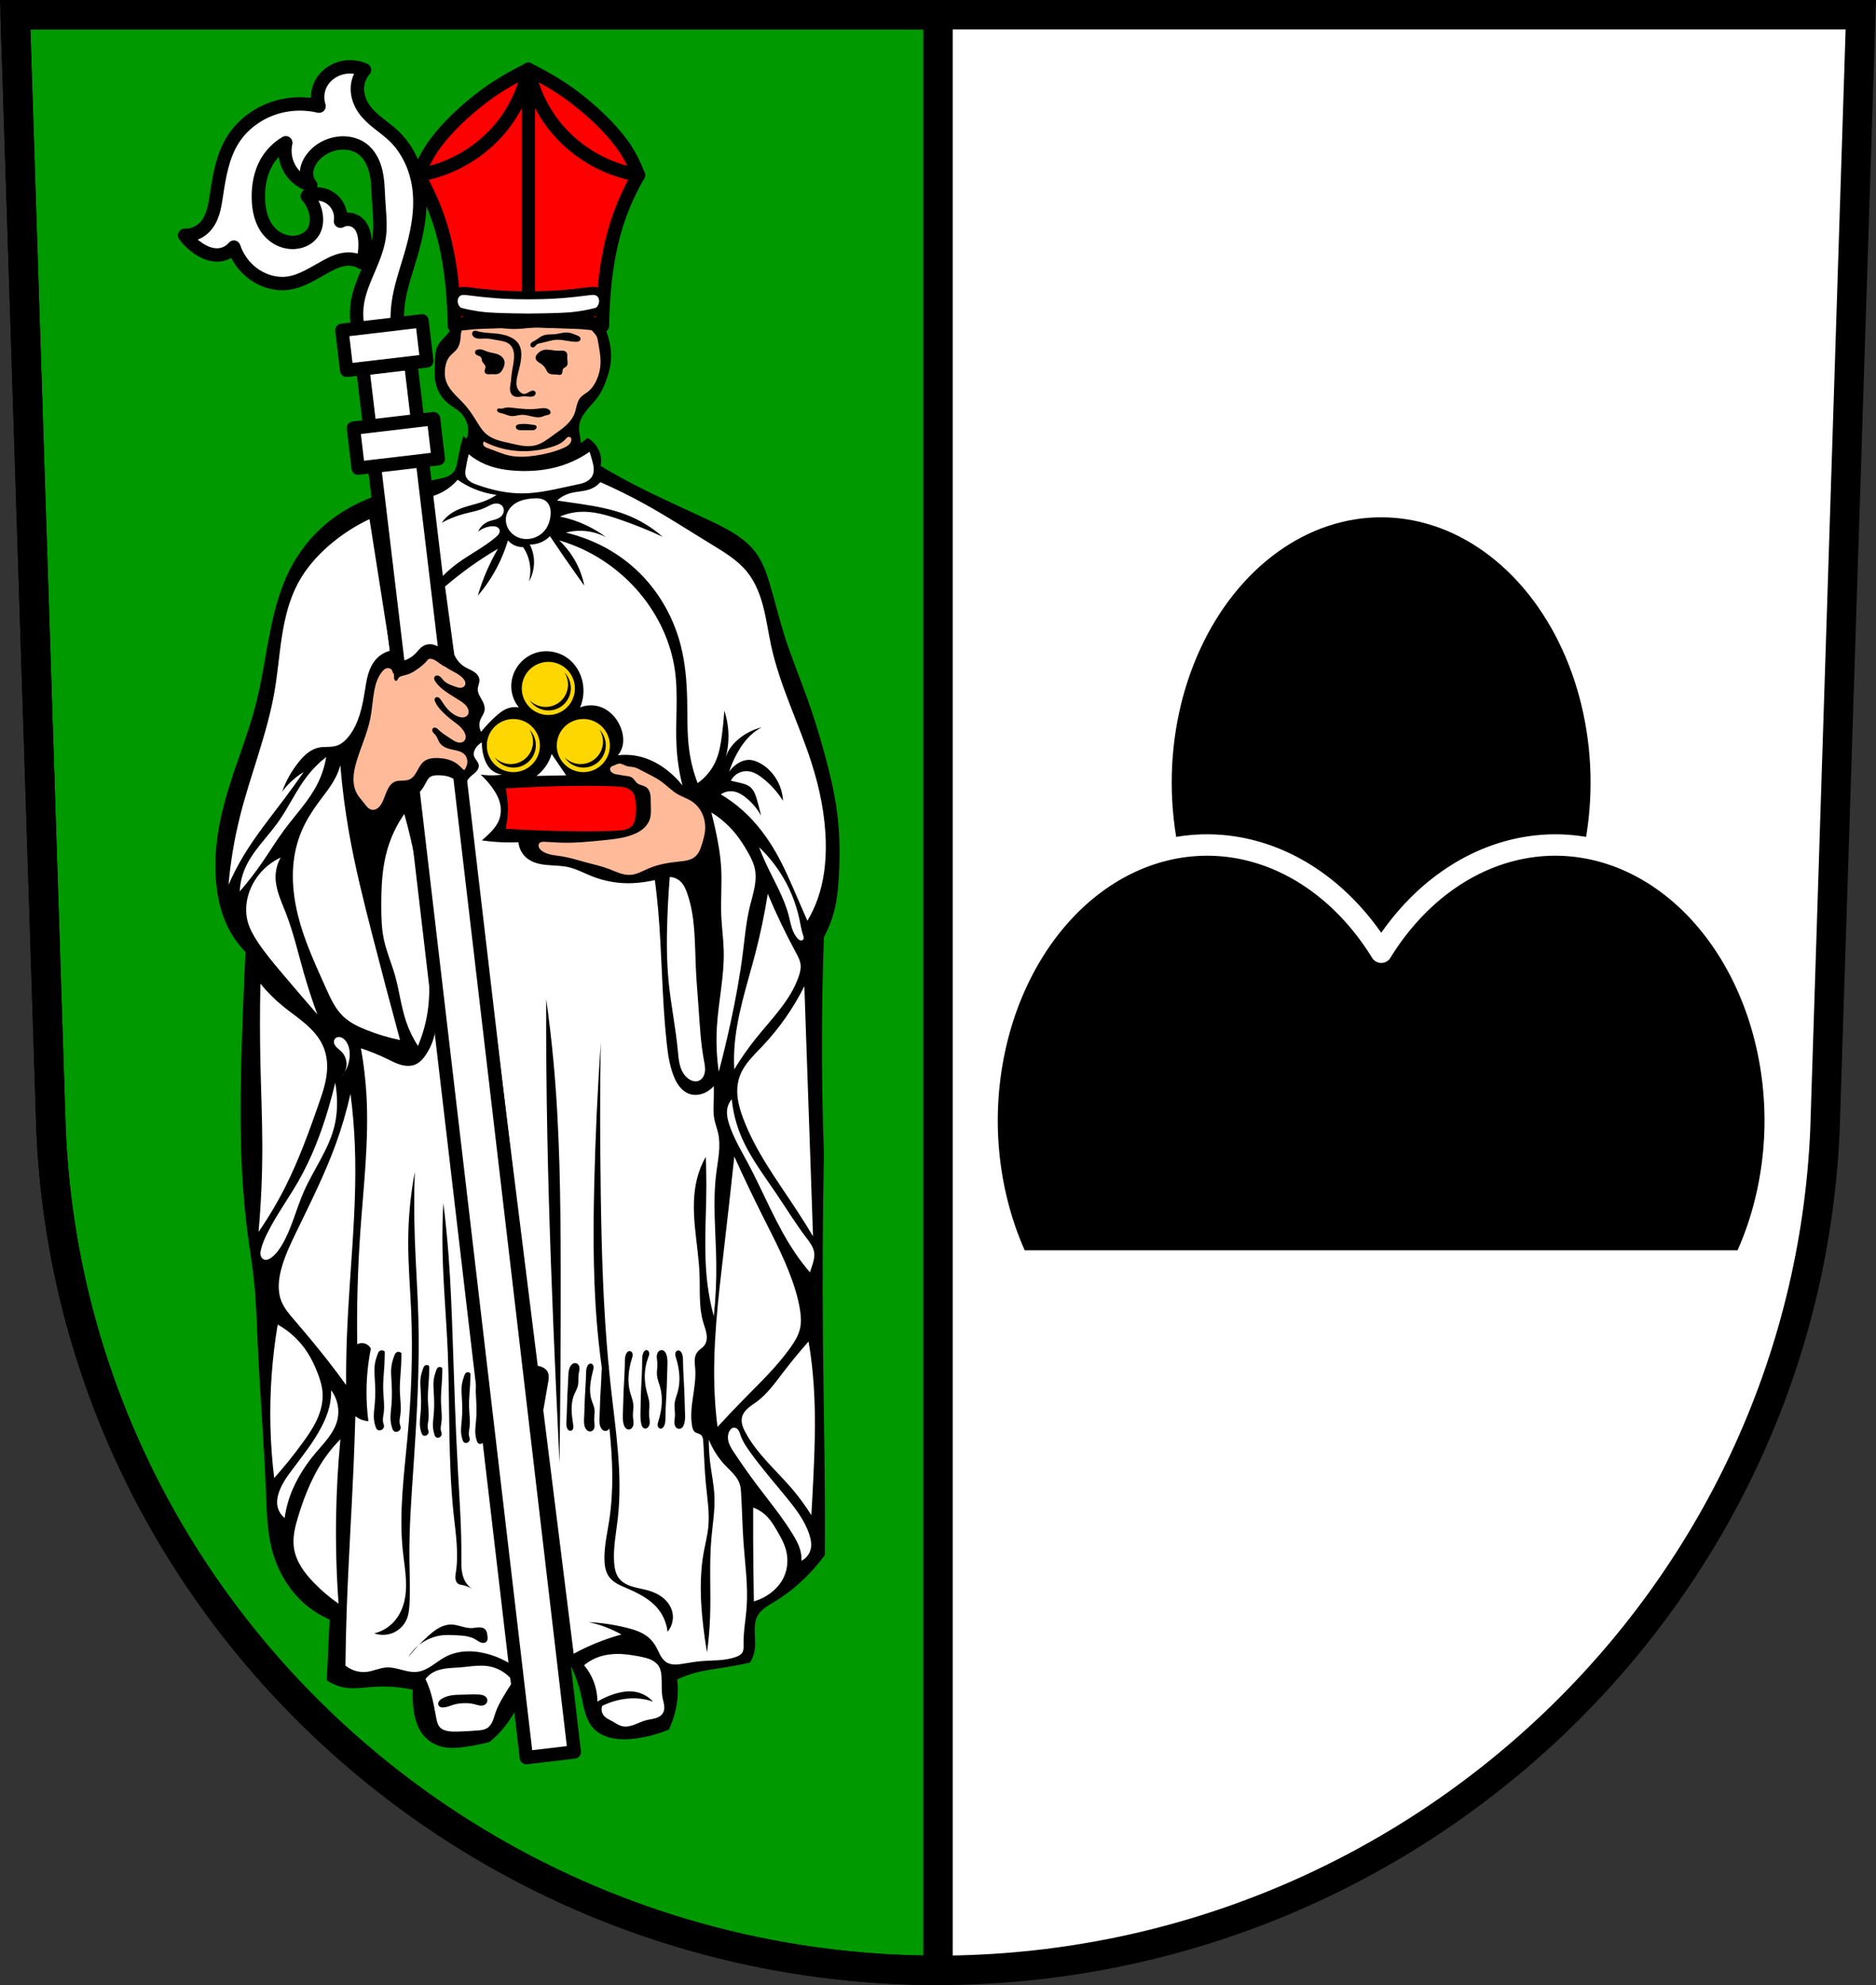 <svg xmlns="http://www.w3.org/2000/svg" width="701.33" height="741.77" viewBox="0 0 701.334 741.769"><rect x="0" y="0" width="701.334" height="741.769" fill="#333333" stroke="none"/><g transform="translate(-24.589-51.48)"><path d="m30.27 56.978l13.398 416.62c7.415 175.25 153.92 314.05 331.59 314.14 177.51-.215 324.07-139.06 331.59-314.14l13.398-416.62h-344.98z" fill="#fff" fill-rule="evenodd"/><g stroke-linejoin="round" stroke-linecap="round"><path d="m5.68 5.5l13.398 416.62c7.415 175.25 153.92 314.05 331.59 314.14v-730.77h-345z" transform="translate(24.589 51.48)" fill="#090" stroke="#000" stroke-width="11"/><g transform="translate(876.06)" stroke="#fff" stroke-width="8"><ellipse ry="103.09" rx="82.29" cy="343.87" cx="-335.14"/><path transform="translate(24.589 51.48)" d="m-424.758 315.754a82.289 103.086 0 0 0 -82.289 103.088 82.289 103.086 0 0 0 11.508 52.35h271.62a82.289 103.086 0 0 0 11.512 -52.35 82.289 103.086 0 0 0 -82.289 -103.088 82.289 103.086 0 0 0 -64.994 40.066 82.289 103.086 0 0 0 -65.064 -40.066z"/></g></g><g fill-rule="evenodd"><path d="m194.88 158.65c1.14 2.95 1.458 6.214.909 9.329-.55 3.115-1.965 6.072-4.047 8.454-1.284 1.469-2.841 2.763-3.661 4.533-.772 1.668-.801 3.568-.872 5.405-.101 2.62-.315 5.269.174 7.845.591 3.109 2.247 6.03 4.707 8.02 1.395 1.128 3.02 1.953 4.359 3.151 2.041 1.832 3.296 4.571 3.138 7.31-.127 2.2-1.113 4.265-1.395 6.451-.165 1.275-.086 2.576.174 3.835.511 2.476 1.735 4.801 3.487 6.625 5.555 2.27 11.616 3.291 17.608 2.964 4.268-.233 8.481-1.139 12.553-2.441 3.107-.994 6.14-2.218 9.07-3.661.229-1.212.404-2.434.523-3.661.118-1.217.182-2.439.174-3.661-.001-1.517-.129-3.03-.349-4.533-.178-1.215-.422-2.435-.349-3.661.131-2.19 1.262-4.201 2.615-5.928 1.451-1.852 3.184-3.477 4.533-5.405 1.09-1.558 1.912-3.289 2.615-5.056 1.046-2.628 1.846-5.376 2.092-8.194.288-3.29-.189-6.626-1.22-9.763-.653-1.984-1.535-3.909-2.789-5.579-2.104-2.799-5.132-4.735-7.671-7.148-3.309-3.144-5.795-7.147-7.148-11.506l-39.23 6.276"/><path d="m217.44 119.59c-.724 0-1.449.09-2.15.27-2.187.559-4.097 1.953-6.297 2.457-2.253.516-4.599.057-6.91 0-2.977-.073-5.93.526-8.906.615-3.186.095-6.354-.394-9.52-.768-3.112-.367-6.237-.625-9.367-.77-.665.393-1.207.99-1.535 1.689-.511 1.088-.49 2.338-.615 3.533-.136 1.302-.474 2.614-1.229 3.684-.857 1.215-2.187 2.028-3.07 3.225-.787 1.066-1.175 2.377-1.383 3.686-.276 1.739-.252 3.553.307 5.223.454 1.356 1.247 2.575 2.15 3.684 1.556 1.909 3.45 3.518 5.068 5.375 1.765 2.026 3.182 4.325 4.605 6.604.893 1.429 1.81 2.876 3.072 3.992 1.228 1.086 2.738 1.812 4.293 2.33 1.555.518 3.167.838 4.766 1.201 1.569.356 3.133.756 4.729.963 1.596.207 3.238.217 4.793-.195 2.408-.639 4.427-2.228 6.449-3.684 1.597-1.15 3.246-2.242 4.709-3.559 1.463-1.317 2.748-2.888 3.43-4.734.362-.981.545-2.02.818-3.03.273-1.01.65-2.02 1.332-2.811.763-.887 1.841-1.429 2.764-2.148 1.518-1.183 2.609-2.844 3.379-4.607.804-1.842 1.284-3.828 1.381-5.836.134-2.784-.463-5.542-.922-8.291-.105-.626-.203-1.263-.459-1.844-.317-.72-.858-1.315-1.404-1.881-.546-.566-1.115-1.124-1.514-1.803-.408-.693-.624-1.5-.615-2.305-.702-.179-1.424-.27-2.148-.27m-39.646 4c.313.028.614.127.916.215 1.903.552 3.908.593 5.883.756 1.954.161 3.924.454 5.734 1.207 1.445.601 2.804 1.529 3.619 2.865.893 1.465 1.047 3.269.906 4.979-.08.965-.246 1.922-.453 2.867-.322 1.465-.745 2.907-1.057 4.375-.154.727-.28 1.466-.285 2.209-.005.743.116 1.496.438 2.166.25.521.616.981 1.055 1.357.346.297.754.549 1.207.604.378.046.764-.049 1.113-.201.35-.152.671-.36 1-.553.231-.136.466-.265.719-.354.253-.088.524-.135.789-.1.15.02.299.067.43.143.131.076.244.182.324.311.133.215.164.486.102.73-.062.244-.212.461-.402.627-.241.209-.545.338-.857.402-.312.064-.635.068-.953.051-.655-.035-1.305-.156-1.961-.15-.556.005-1.106.1-1.658.166-.552.066-1.118.101-1.662-.016-.445-.095-.872-.295-1.207-.604-.302-.278-.52-.637-.66-1.023-.14-.386-.202-.799-.213-1.209-.022-.821.156-1.631.271-2.443.135-.951.187-1.913.301-2.867.241-2.02.752-4.01.904-6.04.071-.945.062-1.904-.156-2.826-.218-.922-.658-1.808-1.352-2.453-.615-.572-1.402-.933-2.209-1.166-.807-.233-1.642-.348-2.469-.494-1.452-.256-2.901-.606-4.375-.604-1.01 0-2.024.167-3.02 0-.411-.069-.816-.197-1.168-.42-.352-.223-.648-.547-.793-.938-.087-.233-.118-.489-.07-.732.047-.244.177-.475.373-.627.124-.096.272-.158.426-.191.153-.034.312-.038.469-.023m33.84.654c.189-.004.378 0 .568.014 1.211.093 2.346.599 3.471 1.057.318.129.641.258.906.475.133.108.25.238.332.389.082.151.128.323.119.494 0 .194-.089.38-.211.531-.122.151-.285.267-.461.348-.353.161-.751.182-1.139.178-2.381-.023-4.713-.853-7.092-.754-2 .084-3.915.822-5.883 1.207-.292.057-.588.106-.873.193-.285.087-.562.215-.787.41-.162.14-.294.311-.432.475-.138.164-.286.324-.473.43-.236.134-.528.17-.787.088-.259-.082-.479-.285-.57-.541-.079-.222-.063-.472.023-.691.086-.219.237-.409.414-.564.355-.311.805-.484 1.221-.705.999-.532 1.828-1.362 2.867-1.811.749-.323 1.571-.433 2.385-.479.814-.046 1.633-.032 2.443-.125 1.327-.152 2.632-.588 3.957-.617m-32.13 6.311c.156.008.311.026.465.055.75.138 1.432.513 2.15.768 1.455.516 3.071.542 4.453 1.229.47.234.906.542 1.258.932.352.389.618.86.738 1.371.109.463.096.951.004 1.418-.092.467-.262.915-.465 1.346-.198.42-.429.829-.73 1.182-.302.353-.679.649-1.113.814-.41.156-.856.19-1.295.186-.439-.005-.876-.046-1.314-.031-.465.015-.934.091-1.393.018-.23-.037-.454-.113-.646-.244-.192-.131-.349-.319-.418-.541-.051-.163-.053-.339-.029-.508.024-.169.074-.332.129-.494.109-.323.237-.654.207-.994-.018-.197-.088-.388-.186-.561-.097-.172-.221-.328-.35-.479-.257-.301-.543-.591-.693-.957-.102-.249-.135-.52-.184-.785-.049-.265-.118-.535-.277-.752-.117-.16-.278-.283-.451-.379-.173-.096-.36-.168-.545-.238-.185-.07-.371-.139-.545-.234-.174-.095-.336-.217-.455-.375-.177-.235-.247-.549-.189-.838.058-.289.242-.55.496-.699.44-.16.912-.23 1.379-.207m25.03.1c.412.009.824.054 1.232.107 1.072.14 2.144.342 3.225.309.493-.015.987-.079 1.477-.025.245.027.489.084.713.188.224.103.428.255.576.451.238.315.318.724.33 1.119.012.395-.036.789-.023 1.184.016.506.131 1.01.145 1.512.007.253-.012.509-.082.752-.07.243-.19.475-.369.654-.182.182-.416.304-.639.434-.223.129-.445.275-.59.488-.1.147-.157.318-.191.492-.034.174-.047.351-.064.527-.017.176-.039.354-.092.523-.053.169-.139.331-.268.453-.107.101-.24.171-.381.213-.141.042-.289.055-.436.053-.294-.004-.582-.072-.873-.111-.552-.074-1.112-.039-1.668-.082-.556-.043-1.129-.176-1.557-.533-.258-.216-.447-.5-.607-.795-.161-.295-.297-.605-.467-.895-.444-.755-1.113-1.358-1.844-1.842-.392-.259-.805-.49-1.156-.803-.175-.156-.335-.332-.457-.533-.122-.201-.206-.426-.229-.66-.027-.282.035-.567.15-.826.115-.259.28-.492.463-.709.633-.752 1.497-1.324 2.457-1.537.402-.089.813-.116 1.225-.107m-14.285 21.619c.515.016 1.034.079 1.545.141 3.11.375 6.259.697 9.367.307.564-.071 1.125-.164 1.693-.193.568-.029 1.146.007 1.684.193.423.147.826.395 1.076.768.09.135.158.284.189.443.031.159.022.328-.037.479-.055.139-.151.26-.268.354-.116.094-.252.162-.393.213-.282.102-.583.134-.875.201-.631.145-1.214.455-1.842.615-.85.216-1.748.152-2.611 0-1.639-.287-3.254-.882-4.914-.768-1.187.082-2.343.526-3.531.459-1.331-.075-2.54-.78-3.84-1.074-.231-.052-.464-.092-.691-.158-.227-.067-.45-.164-.631-.316-.181-.153-.316-.366-.34-.602-.012-.118.005-.239.053-.348.048-.108.128-.204.229-.266.078-.048.167-.076.258-.088.091-.012.182-.008.273.002.182.02.361.07.543.086.262.023.525-.021.779-.088.254-.067.501-.155.756-.219.499-.125 1.012-.157 1.527-.141m5.355 6.145c1.361-.017 2.729.161 4.074.389.136.023.272.047.402.092.13.045.256.112.352.211.092.095.154.216.182.346.028.129.021.265-.014.393-.07.255-.252.471-.471.619-.279.189-.616.276-.951.307-.335.031-.673.007-1.01-.006-1.106-.042-2.212.021-3.318 0-.485-.009-.993-.041-1.412-.285-.21-.122-.391-.298-.498-.516-.107-.218-.134-.479-.051-.707.047-.128.126-.243.225-.338.098-.095.216-.17.34-.227.248-.114.522-.157.793-.189.452-.054.904-.082 1.357-.088m17.02 4.828c-.075.007-.149.023-.221.047-.143.047-.276.125-.396.217-.24.183-.43.422-.633.646-1.337 1.478-3.26 2.278-5.164 2.869-2.999.932-6.123 1.462-9.262 1.557-3.855.117-7.731-.427-11.393-1.639-1.606-.531-3.17-1.189-4.672-1.967h-.002c-.141.183-.231.404-.26.633-.029.229.006.466.098.678.148.345.439.612.764.801.325.188.684.307 1.039.43 2.623.908 5.156 2.116 7.869 2.705 3.249.705 6.63.493 9.918 0 3.45-.518 6.867-1.347 10.08-2.705.606-.256 1.209-.533 1.746-.912.537-.379 1.01-.868 1.287-1.465.16-.345.252-.736.17-1.107-.041-.186-.127-.364-.256-.504-.129-.14-.301-.243-.488-.275-.074-.013-.149-.015-.225-.008" transform="translate(24.589 51.48)" fill="#fb9"/><g stroke="#000"><g stroke-width="5"><path d="m222.13 77.41c-6.402 3.182-12.527 6.744-18.1 11.12-6.169 4.842-12.04 10.257-16.723 16.549-2.672 3.592-4.74 7.697-6.306 11.857 3.294 5.672 5.96 11.64 7.95 17.785 3.218 9.939 4.649 20.288 5.209 30.629.178 3.291.271 4.586.275 7.881 1.548-.836 3.271-.767 4.934-.977 3.179-.401 6.396-.403 9.597-.534 4.384-.18 8.771-.348 13.159-.348 4.389 0 8.776.168 13.161.348 3.201.131 6.417.133 9.595.534 1.664.21 3.389.14 4.936.977.004-3.295.095-4.59.273-7.881.56-10.341 1.992-20.69 5.209-30.629 1.99-6.145 4.658-12.11 7.952-17.785-1.566-4.16-3.634-8.266-6.306-11.857-4.682-6.292-10.556-11.706-16.725-16.549-5.568-4.371-11.693-7.933-18.1-11.12z" fill="#f00" stroke-linejoin="round"/><g fill="none"><path d="m222.13 171.36v-93.96"/><g stroke-linecap="round"><path d="m181 116.93c4.223-.726 8.356-1.976 12.274-3.714 6.868-3.046 13.07-7.61 17.951-13.319 5.475-6.4 9.268-14.226 10.899-22.489"/><path d="m263.25 116.93c-4.223-.726-8.356-1.976-12.274-3.714-6.868-3.046-13.07-7.61-17.951-13.319-5.475-6.4-9.268-14.226-10.899-22.489"/></g></g></g><path d="m197.94 160.18c-.571.007-1.148.095-1.67.328-.755.337-1.362.974-1.709 1.725-.347.751-.441 1.608-.318 2.426.189 1.26.902 2.433 1.932 3.184 2.537.682 5.117 1.198 7.721 1.545 4.123.549 8.295.563 12.449.676 3.855.105 7.714.105 11.568 0 4.154-.113 8.326-.127 12.449-.676 2.604-.346 5.184-.863 7.721-1.545 1.03-.751 1.743-1.923 1.932-3.184.123-.818.029-1.675-.318-2.426-.347-.751-.954-1.388-1.709-1.725-.522-.233-1.099-.321-1.67-.328-.571-.007-1.14.064-1.707.135-3.276.408-6.555.799-9.846 1.061-2.505.199-5.02.322-7.527.387-3.404.087-6.812.087-10.217 0-2.512-.065-5.02-.188-7.527-.387-3.291-.262-6.57-.653-9.846-1.061-.567-.071-1.136-.142-1.707-.135z" fill="#fff" stroke-linejoin="round" stroke-width="3"/><path d="m30.27 56.978l13.398 416.62c7.415 175.25 153.92 314.05 331.59 314.14 177.51-.215 324.07-139.06 331.59-314.14l13.398-416.62h-344.98z" fill="none" stroke-width="11"/></g><path d="m332.6 482.69c-.563-15.829-.796-31.67-.699-47.51.068-11.181.301-22.361.699-33.536 1.682-3.064 2.976-6.341 3.843-9.727 1.084-4.236 1.495-8.614 1.747-12.979.409-7.1.406-14.237-.349-21.309-.872-8.161-2.739-16.184-4.891-24.1-1.854-6.826-3.923-13.595-6.288-20.261-2.981-8.402-6.434-16.639-9.08-25.15-1.906-6.124-3.39-12.373-5.24-18.514-1.178-3.912-2.535-7.84-4.891-11.179-4.09-5.796-10.706-9.19-17.12-12.226-9.792-4.638-19.735-8.966-29.344-13.973-4.02-2.096-7.984-4.31-11.877-6.637.254-1.264.254-2.579 0-3.843-.559-2.782-2.399-5.279-4.891-6.637-2.725 2.303-5.798 4.194-9.08 5.589-3.549 1.507-7.339 2.434-11.179 2.795-3.03.285-6.096.219-9.08-.349-3.564-.678-6.969-2.064-10.131-3.843-2.482-1.396-4.825-3.037-6.987-4.891-.854 2.989-1.554 6.02-2.096 9.08-.259 1.465-.509 2.999-1.397 4.192-.669.898-1.653 1.523-2.694 1.938-1.041.415-2.147.635-3.245.857-13.614 2.749-27.52 6.186-38.775 14.322-6.471 4.678-11.873 10.819-15.72 17.816-5.87 10.675-8.01 22.937-10.131 34.933-1.015 5.736-2.046 11.475-3.493 17.12-3.248 12.667-8.558 24.729-11.877 37.38-2.627 10.01-3.991 20.461-2.795 30.741.574 4.931 1.745 9.823 3.843 14.322 1.741 3.735 4.114 7.176 6.987 10.131-.584 11.523-1.049 23.05-1.397 34.583-.703 23.314-.919 46.737 2.096 69.866.79 6.06 1.8 12.09 2.445 18.17.825 7.773 1.05 15.596 1.397 23.405.84 18.874 2.403 37.713 3.144 56.59.267 6.798.436 13.664 2.096 20.261 1.939 7.704 5.975 14.944 11.877 20.261 2.892 2.606 6.21 4.739 9.781 6.288l-1.048 22.706c2.18 1.491 4.716 2.457 7.336 2.795 3.242.418 6.52-.115 9.781-.349 5.02-.361 10.1-.007 15.02 1.048-.133 2.565-.016 5.143.349 7.685.445 3.094 1.295 6.213 3.144 8.733 1.774 2.418 4.427 4.163 7.336 4.891 2.957.739 6.068.449 9.08 0 2.938-.437 5.853-1.02 8.733-1.747 4.574-3.66 8.241-8.444 10.587-13.812 3.167-7.245 3.877-15.539 1.988-23.22l3.493-7.336 4.891 2.795c6.55 6.45 11.214 14.795 13.274 23.754.524 2.278.885 4.597 1.558 6.835.674 2.238 1.69 4.428 3.332 6.09 1.519 1.537 3.51 2.552 5.589 3.144 3.387.964 6.994.847 10.48.349 4.078-.583 8.08-1.678 11.891-3.251 1.052-2.198 1.869-4.508 2.432-6.879.921-3.878 1.159-7.918.699-11.877 2.134-1.01 4.358-1.829 6.637-2.445 3.772-1.021 7.669-1.481 11.528-2.096 3.045-.485 6.075-1.068 9.08-1.747.909-1.488 1.507-3.164 1.747-4.891.384-2.772-.152-5.59 0-8.384.079-1.45.354-2.916 1.048-4.192.661-1.214 1.674-2.204 2.783-3.03 1.109-.824 2.321-1.498 3.505-2.211 5.189-3.128 9.873-7.07 13.973-11.528 1.736-1.889 3.37-3.872 4.891-5.939.045-7.569.045-15.14 0-22.706-.115-19.214-.521-38.425-.699-57.639-.215-23.17-.098-46.35.349-69.52"/></g><path d="m229.587 298.802a9.921 9.921 0 0 0 -9.92 9.922 9.921 9.921 0 0 0 9.92 9.922 9.921 9.921 0 0 0 9.922 -9.922 9.921 9.921 0 0 0 -9.922 -9.922m6.006 3.953a8.35 8.35 0 0 1 2.387 5.844 8.35 8.35 0 0 1 -8.35 8.35 8.35 8.35 0 0 1 -7.012 -3.818 8.35 8.35 0 0 0 5.963 2.508 8.35 8.35 0 0 0 8.35 -8.352 8.35 8.35 0 0 0 -1.338 -4.531m-19.084 17.395a9.921 9.921 0 0 0 -9.92 9.922 9.921 9.921 0 0 0 9.92 9.922 9.921 9.921 0 0 0 9.922 -9.922 9.921 9.921 0 0 0 -9.922 -9.922m26.154 0a9.921 9.921 0 0 0 -9.92 9.922 9.921 9.921 0 0 0 9.92 9.922 9.921 9.921 0 0 0 9.922 -9.922 9.921 9.921 0 0 0 -9.922 -9.922m-20.148 3.953a8.35 8.35 0 0 1 2.387 5.844 8.35 8.35 0 0 1 -8.35 8.35 8.35 8.35 0 0 1 -7.012 -3.818 8.35 8.35 0 0 0 5.963 2.508 8.35 8.35 0 0 0 8.35 -8.352 8.35 8.35 0 0 0 -1.338 -4.531m26.154 0a8.35 8.35 0 0 1 2.387 5.844 8.35 8.35 0 0 1 -8.35 8.35 8.35 8.35 0 0 1 -7.012 -3.818 8.35 8.35 0 0 0 5.963 2.508 8.35 8.35 0 0 0 8.35 -8.352 8.35 8.35 0 0 0 -1.338 -4.531" fill="#ffd700"/><g fill-rule="evenodd"><path d="m243.24 345.11c-1.36.004-2.719.017-4.078.035-8.502.111-17 .424-25.492.941.234 1.072.372 2.165.492 3.256.157 1.423.3 2.853.3 4.285 0 1.431-.143 2.861-.3 4.283-.12 1.091-.258 2.184-.492 3.256 8.489.517 16.99.83 25.492.941 5.438.071 10.88.058 16.311-.257 1.035-.06 2.079-.132 3.074-.433.995-.3 1.952-.849 2.582-1.709.692-.943.929-2.162 1.064-3.342.104-.91.159-1.824.164-2.74-.005-.916-.06-1.832-.164-2.742-.135-1.18-.372-2.399-1.064-3.342-.631-.859-1.587-1.408-2.582-1.709-.995-.3-2.04-.373-3.074-.433-4.073-.237-8.153-.304-12.232-.292" fill="#f00"/><path d="m185.49 297.64c-.167-.004-.334.008-.5.041-.525.105-.992.41-1.385.773-.393.364-.724.79-1.074 1.195-1.682 1.943-3.907 3.445-6.393 4.098-.721.189-1.472.312-2.133.656-.626.326-.805 1.66-1.475 1.475-1.086-.301-.305-2.277-.82-3.279-.206-.4-.515-.753-.875-1.027-.36-.275-.803-.455-1.256-.447-.391.006-.77.151-1.098.363-.328.213-.61.491-.869.783-1.794 2.02-2.623 4.719-3.115 7.377-.633 3.42-.79 6.918-1.475 10.328-1.129 5.63-3.66 10.874-5.246 16.393-.559 1.945-1 3.941-1.039 5.965-.037 2.024.352 4.089 1.367 5.84.725 1.249 1.74 2.298 2.623 3.441.402.521.78 1.064 1.25 1.523.47.46 1.051.837 1.701.936.61.092 1.242-.07 1.775-.381.533-.311.972-.761 1.338-1.258.654-.889 1.079-1.922 1.477-2.951.318-.824.622-1.653.982-2.459.316-.707.678-1.399 1.156-2.01.479-.609 1.082-1.134 1.795-1.436.845-.357 1.788-.385 2.705-.408.917-.023 1.861-.051 2.705-.41.672-.286 1.247-.769 1.719-1.326.472-.557.848-1.19 1.199-1.83.702-1.281 1.352-2.652 2.492-3.564.719-.575 1.595-.932 2.496-1.121.901-.189 1.83-.219 2.75-.191 1.734.053 3.48.313 5.08.984 1.852.777 3.47 2.104 4.592 3.77.523-.559.917-1.236 1.146-1.967.208-.662.279-1.369.176-2.055-.103-.686-.386-1.348-.832-1.879-.547-.65-1.314-1.08-2.115-1.363-.801-.283-1.643-.432-2.475-.605-.934-.195-1.867-.427-2.73-.832-.864-.405-1.662-.995-2.188-1.791-.581-.879-.808-1.969-1.475-2.785-.331-.405-.762-.731-1.035-1.178-.137-.223-.231-.479-.234-.74-.002-.131.019-.263.066-.385.048-.122.122-.232.219-.32.152-.138.359-.212.564-.223.205-.001.41.04.598.125.375.17.669.47.969.752 1.426 1.344 3.111 2.376 4.754 3.443.763.496 1.543 1.012 2.432 1.209.444.098.913.113 1.354 0 .441-.113.853-.358 1.133-.717.319-.409.449-.947.424-1.465-.025-.518-.196-1.02-.424-1.486-.523-1.07-1.347-1.966-2.25-2.742-.903-.776-1.89-1.446-2.83-2.176-1.162-.902-2.253-1.897-3.279-2.951-1.043-1.071-2.037-2.23-2.623-3.605-.102-.239-.19-.487-.209-.746-.009-.129 0-.261.033-.387.034-.125.091-.245.176-.344.158-.185.401-.287.645-.297.243-.001.487.065.695.191.417.252.691.68.955 1.09.823 1.279 1.69 2.542 2.756 3.627 1.066 1.085 2.347 1.991 3.801 2.438.57.175 1.174.28 1.764.197.59-.082 1.168-.368 1.516-.852.269-.374.385-.845.369-1.305-.016-.46-.159-.909-.369-1.318-.625-1.218-1.798-2.049-2.951-2.787-2.519-1.612-5.19-3.042-7.377-5.082-.683-.637-1.317-1.334-1.803-2.131-.151-.247-.289-.507-.354-.789-.065-.282-.049-.591.092-.844.087-.156.22-.285.375-.375.155-.09.331-.141.51-.154.357-.027.712.095 1.014.287.604.385.99 1.024 1.479 1.547 1.113 1.191 2.726 1.747 4.262 2.295.658.235 1.331.479 2.029.469.349-.005.701-.075 1.012-.234.311-.159.577-.412.729-.727.195-.405.185-.888.043-1.314-.142-.427-.403-.805-.697-1.145-.753-.87-1.722-1.525-2.721-2.096-.999-.57-2.041-1.065-3.02-1.674-1.714-1.068-3.226-2.484-5.082-3.279-.465-.199-.966-.358-1.467-.369m70.63 39.18c-.638.032-1.211.374-1.807.604-.28.108-.569.19-.838.322-.269.132-.522.319-.668.58-.094.168-.141.362-.141.555 0 .193.044.385.123.561.158.352.445.635.77.844.795.512 1.777.604 2.711.752.603.096 1.201.219 1.807.301.494.067.994.105 1.482.203.489.098.973.261 1.379.551.392.28.693.665.986 1.047.293.382.587.77.971 1.061.459.348 1.018.534 1.568.705.55.171 1.111.336 1.594.65.448.292.812.706 1.078 1.17.266.464.44.978.547 1.502.214 1.049.168 2.131.184 3.201.032 2.178.309 4.434-.453 6.475-.493 1.322-1.404 2.466-2.496 3.359-1.092.894-2.363 1.549-3.678 2.063-3.441 1.343-7.167 1.732-10.842 2.107-5.456.557-10.934 1.111-16.414.904-1.959-.074-3.914-.245-5.873-.301-.356-.001-.715-.017-1.063.063-.347.079-.684.252-.895.539-.172.235-.246.533-.236.824.001.291.101.574.236.832.301.572.81 1.01 1.355 1.355 1.037.657 2.231 1.026 3.436 1.264 1.204.238 2.43.352 3.643.543 3.068.483 6.04 1.454 9.04 2.26 2.825.759 5.695 1.377 8.432 2.408 1.351.509 2.665 1.117 4.03 1.58 1.368.463 2.81.781 4.25.68 2.405-.169 4.557-1.466 6.775-2.41 3.566-1.517 7.44-2.154 11.293-2.561 1.059-.112 2.125-.206 3.16-.457 1.035-.251 2.047-.666 2.863-1.35.752-.629 1.31-1.463 1.729-2.35.418-.887.704-1.83.982-2.77.467-1.58.921-3.177 1.055-4.818.137-1.675-.065-3.379-.602-4.971-.462-1.371-1.174-2.66-2.109-3.764-.692-.817-1.506-1.531-2.408-2.107-1.609-1.028-3.467-1.606-5.121-2.561-2.202-1.272-3.97-3.167-6.02-4.668-2.415-1.766-5.19-2.96-7.83-4.367-.776-.414-1.555-.852-2.41-1.055-.941-.223-1.939-.153-2.859-.451-.457-.148-.881-.382-1.32-.576-.44-.194-.911-.352-1.391-.328" fill="#fb9"/><path d="m220.42 168.8c-3.267 2.282-6.886 4.061-10.689 5.252-5.312 1.663-10.945 2.173-16.504 1.875-4.04-.216-8.093-.865-11.816-2.438-2.23-.942-4.322-2.211-6.189-3.752-.463 1.793-.838 3.61-1.125 5.439-.137.872-.251 1.779 0 2.625.27.91.945 1.66 1.732 2.191.787.531 1.687.869 2.582 1.186 5.426 1.915 11.124 3.212 16.879 3.188 6.724-.028 13.292-1.846 19.881-3.188 1.175-.239 2.363-.466 3.467-.936 1.104-.469 2.131-1.21 2.721-2.254.506-.895.658-1.954.598-2.98-.061-1.026-.323-2.029-.598-3.02-.296-1.068-.608-2.132-.938-3.189m-49.33 10.482c-1.534 1.781-3.382 3.289-5.434 4.436-1.466.819-3.035 1.454-4.658 1.885l4.215 29.943c1.817-1.856 3.784-3.564 5.877-5.102 4.656-3.42 9.926-5.993 14.307-9.76.415-.356.827-.731 1.105-1.201.139-.235.244-.492.289-.762.045-.27.03-.551-.063-.809-.127-.355-.396-.649-.715-.85-.319-.2-.688-.313-1.061-.371-.513-.08-1.037-.063-1.553 0-1.7.206-3.337.907-4.658 1.996.695-1.687 2.085-3.074 3.771-3.77.82-.338 1.696-.515 2.545-.771.849-.257 1.696-.608 2.334-1.225.499-.482.852-1.124.947-1.811.096-.687-.077-1.415-.504-1.961-.45-.575-1.158-.921-1.885-.998-.767-.082-1.54.117-2.252.414-.712.297-1.379.69-2.072 1.027-2.571 1.252-5.446 1.698-8.207 2.441-2.89.778-5.689 1.897-8.318 3.326 1.086-1.554 2.492-2.883 4.104-3.881 3.579-2.216 7.937-2.706 11.867-4.215 1.593-.611 3.12-1.393 4.547-2.328-2.934-.385-5.816-1.172-8.539-2.33-2.105-.895-4.118-2.01-5.99-3.326m53.34.887c-.904 1.053-2.051 1.894-3.326 2.439-2.579 1.103-5.521.965-8.207 1.775-1.727.521-3.333 1.437-4.658 2.66 2.59.352 5.178.723 7.764 1.109 6.168.923 12.374 1.958 18.19 4.215 4.943 1.918 9.544 4.71 13.529 8.207-5.419-2.518-10.974-4.741-16.635-6.654-4.589-1.551-9.358-2.914-14.195-2.662-2.593.135-5.16.74-7.541 1.775 3.447.694 6.807 1.813 9.98 3.326 2.58 1.23 5.04 2.718 7.32 4.436-3.248-1.738-6.965-2.589-10.646-2.439-1.497.061-2.987.285-4.436.666 2.869.68 5.688 1.569 8.428 2.66 5.785 2.304 11.216 5.515 15.969 9.539 8.985 7.608 15.415 18.11 18.41 29.498 1.767 6.717 2.369 13.691 2.521 20.635.142 6.439-.095 12.912.805 19.289.577 4.093 1.621 8.121 3.105 11.979 2.878-2 5.203-4.792 6.654-7.984 1.423-3.13 1.998-6.573 2.439-9.982.391-3.02.688-6.05.889-9.09.97 2.93 1.494 6.01 1.551 9.09.052 2.81-.306 5.622-1.016 8.342.302-.977.714-1.919 1.238-2.797.972-1.626 2.299-3.02 3.771-4.213 2.461-1.992 5.358-3.441 8.428-4.215-1.269.678-2.461 1.498-3.549 2.439-2.281 1.976-4.073 4.464-5.545 7.098-1.262 2.258-2.304 4.639-3.105 7.098.779-1.122 1.76-2.103 2.883-2.883 1.49-1.035 3.295-1.719 5.102-1.553.843.077 1.66.336 2.439.666 2.354.996 4.403 2.653 5.99 4.656 2.245 2.832 3.581 6.374 3.77 9.982-2.01-3.212-4.571-6.078-7.541-8.43-1.63-1.291-3.475-2.461-5.545-2.66-1.295-.125-2.626.149-3.766.777-1.139.629-2.081 1.609-2.666 2.771.96.228 1.92.448 2.883.664.785.176 1.575.35 2.334.617.759.267 1.492.633 2.102 1.158.674.58 1.177 1.338 1.555 2.143.378.805.637 1.661.885 2.516.575 1.981 1.092 3.978 1.553 5.988-1.402-2.544-3.295-4.816-5.545-6.654-1.426-1.165-3.056-2.18-4.879-2.439-1.618-.23-3.318.173-4.658 1.107 3.01 1.78 5.839 3.864 8.43 6.211 4.899 4.436 8.92 9.788 12.197 15.527 3.085 5.402 5.52 11.144 7.986 16.855 1.247 2.888 2.503 5.771 3.77 8.65 1.509-2.533 2.774-5.21 3.771-7.984 2.44-6.788 3.251-14.08 3.105-21.293-.204-10.1-2.25-20.1-5.324-29.721-4.694-14.69-11.794-28.628-15.08-43.695-1.038-4.755-1.687-9.592-2.879-14.311-1.192-4.718-2.969-9.381-5.994-13.193-3.624-4.567-8.772-7.612-13.75-10.646-8.186-4.99-16.23-10.223-24.621-14.859-5.414-2.992-10.966-5.732-16.635-8.207m-24.11 6.02c-.466.004-.932.037-1.396.08-2.08.192-4.191.603-5.99 1.664-1.774 1.046-3.195 2.761-3.658 4.768-.369 1.598-.115 3.326.664 4.77.852 1.579 2.313 2.805 3.992 3.438 2.058.776 4.418.658 6.434-.223 1.342-.586 2.542-1.501 3.438-2.66 1.173-1.519 1.797-3.415 1.996-5.324.1-.956.098-1.932-.131-2.865-.229-.933-.698-1.825-1.422-2.457-.702-.613-1.612-.955-2.533-1.098-.461-.071-.926-.096-1.393-.092m-62.18 7.787c-5.452 2.572-10.551 5.892-15.11 9.838-4.617 3.997-8.703 8.674-11.594 14.05-3.28 6.106-4.941 12.953-6.02 19.801-1.074 6.848-1.596 13.776-2.77 20.607-2.759 16.06-9.06 31.27-13 47.08-2.067 8.305-3.479 16.773-4.217 25.299 1.634-3.748 3.513-7.389 5.621-10.893 4.46-7.412 9.915-14.165 15.11-21.08 2.518-3.354 4.978-6.751 7.379-10.189-1.365.825-2.66 1.766-3.865 2.811-1.569 1.36-2.986 2.896-4.217 4.568 1.447-4.072 3.598-7.893 6.326-11.244.973-1.196 2.026-2.337 3.248-3.277 1.222-.941 2.622-1.679 4.131-1.994 1.098-.23 2.228-.234 3.35-.266 1.121-.032 2.258-.094 3.326-.436 1.857-.594 3.36-1.981 4.566-3.514 3.73-4.741 5.03-10.909 5.975-16.867.335-2.117.64-4.247 1.246-6.303.606-2.056 1.532-4.053 2.971-5.643 1.395-1.541 3.253-2.659 5.27-3.164l-7.73-49.19m67.45 6.393c-.899.916-1.969 1.664-3.137 2.195-1.373.625-2.882.949-4.391.941.563 1.09.985 2.252 1.254 3.449.783 3.484.212 7.256-1.568 10.352.792-2.975.68-6.183-.314-9.1-.455-1.332-1.088-2.601-1.881-3.764-1.075.03-2.156-.188-3.137-.629-.961-.432-1.825-1.079-2.51-1.881-1.036 3.465-2.404 6.831-4.078 10.04-1.991 3.813-4.417 7.397-7.215 10.664.872-2.986 1.92-5.918 3.137-8.781 1.281-3.01 2.75-5.95 4.393-8.783-3.329 1.951-6.575 4.04-9.725 6.273-3.467 2.454-6.817 5.072-10.04 7.842l3.451 25.406c.803 1.954 2.256 3.633 4.076 4.705 1.071.631 2.26 1.055 3.297 1.74.519.342.998.752 1.367 1.252.37.5.626 1.093.67 1.713.041.586-.105 1.168-.266 1.732-.16.565-.338 1.132-.363 1.719-.037.855.255 1.694.639 2.459.384.765.863 1.479 1.244 2.246.53 1.067.867 2.285.627 3.451-.128.621-.411 1.196-.715 1.752-.303.556-.631 1.104-.854 1.697-.531 1.418-.412 3.065.314 4.393 1.638-2.01 3.421-3.897 5.332-5.646 1.4-1.282 2.911-2.514 4.705-3.137 1.302-.452 2.722-.562 4.078-.314-1.669-2.027-2.674-4.593-2.824-7.215-.137-2.386.428-4.801 1.568-6.9 1.597-2.941 4.345-5.245 7.529-6.273 4.102-1.324 8.826-.446 12.232 2.195 2.765 2.144 4.641 5.354 5.334 8.783.634 3.136.301 6.461-.941 9.41 2.273-.927 4.87-1.039 7.215-.313 1.786.553 3.414 1.576 4.744 2.891 1.33 1.315 2.367 2.915 3.098 4.637 1.047 2.467 1.462 5.295.627 7.842-.337 1.029-.873 1.994-1.568 2.824 2.932-.354 5.931-.14 8.783.627 3.546.954 6.834 2.75 9.723 5.02 2.098 1.648 3.999 3.548 5.646 5.646-1.178-4.621-1.914-9.355-2.195-14.12-.568-9.613.714-19.321-.627-28.857-1.472-10.466-6.128-20.398-12.861-28.545-5.789-7-13.12-12.739-21.33-16.625-2.934-1.388-5.979-2.542-9.1-3.449 2.518 2.351 4.647 5.117 6.273 8.154 1.473 2.751 2.534 5.722 3.137 8.783-2.648-3.69-5.262-7.403-7.842-11.141-1.688-2.445-3.361-4.9-5.02-7.365m-25.426 77.04c-1.073.578-1.97 1.477-2.549 2.551-.191.354-.348.729-.438 1.121-.089.392-.109.803-.027 1.197.142.684.573 1.265.979 1.834.405.569.808 1.18.877 1.875.041.418-.043.843-.209 1.229-.166.386-.41.732-.689 1.045-.56.625-1.258 1.109-1.885 1.668-.952.848-1.74 1.876-2.316 3.01l27.14 217.45c.374.059.744.141 1.104.258.5.163.984.382 1.416.682.432.299.813.681 1.08 1.135.383.651.517 1.424.51 2.18-.007.755-.147 1.501-.283 2.244-.559 3.058-1.037 6.132-1.59 9.191-.052.289-.116.576-.17.865l11.361 91.02c3.434-1.871 7-3.498 10.664-4.867 2.359-.881 4.758-1.655 7.188-2.318-1.716-.972-3.5-1.825-5.334-2.551-2.253-.891-4.581-1.59-6.953-2.086 4.766.247 9.507.946 14.14 2.086 2.985.734 6.02 1.701 8.346 3.709 1.13.975 2.061 2.173 2.783 3.479.574 1.037 1.018 2.142 1.6 3.174.582 1.032 1.326 2.01 2.342 2.621.916.551 2 .768 3.072.787 1.069.019 2.13-.149 3.186-.322 2.157-.355 4.315-.732 6.492-.928 4.438-.399 9.04-.063 13.215-1.623.45-.168.894-.359 1.299-.619.404-.26.77-.593 1.02-1 .268-.441.395-.954.445-1.467.051-.513.028-1.031.018-1.547-.094-4.732.834-9.421 1.16-14.14.544-7.881-.592-15.767-1.16-23.646-.45-6.251-.545-12.522-.928-18.777-.067-1.093-.144-2.198-.463-3.246-.43-1.412-1.281-2.664-2.25-3.777-.969-1.113-2.064-2.108-3.082-3.178-2.676-2.812-4.813-6.136-6.26-9.738-.023 2.788.131 5.579.463 8.348.51 4.256 1.438 8.468 1.623 12.75.231 5.346-.699 10.665-1.158 15.996-.836 9.705-.107 19.476-.465 29.21-.163 4.421-.549 8.833-1.158 13.215-.547-3.233-1.01-6.479-1.391-9.736-1.089-9.323-1.486-18.824.23-28.05.546-2.937 1.305-5.838 1.623-8.809.602-5.629-.395-11.287-.926-16.924-.48-5.087-.579-10.203-.928-15.301-.032-.466-.067-.937-.197-1.385-.13-.448-.363-.878-.73-1.166-.301-.236-.671-.362-1.035-.479-.364-.117-.736-.232-1.051-.449-.365-.252-.631-.63-.809-1.037-.177-.407-.273-.844-.352-1.281-.636-3.555-.206-7.207.314-10.781.52-3.574 1.131-7.179.846-10.779-.117-1.472-.379-2.977 0-4.404.207-.777.603-1.504 1.158-2.086.643-.674 1.482-1.146 2.086-1.855.499-.586.816-1.314.967-2.068.151-.755.141-1.537.035-2.299-.211-1.524-.794-2.968-1.232-4.443-1.705-5.741-1.176-11.865-1.391-17.85-.216-6.02-1.196-11.98-1.748-17.977-.552-5.997-.667-12.12.82-17.959.721-2.831 1.816-5.566 3.246-8.113.164 3.552.24 7.108.23 10.664-.034 12.455-1.133 24.974.465 37.33.506 3.911 1.281 7.785 2.318 11.59.705-6.62 1.013-13.281.926-19.938-.147-11.217-1.418-22.487 0-33.615.629-4.941 1.785-9.978.697-14.838-.385-1.72-1.046-3.371-1.393-5.1-.534-2.66-.31-5.402-.23-8.113.043-1.468.043-2.938 0-4.406-.952 1.093-2.15 1.972-3.479 2.551-1.669.727-3.584.973-5.332.463-1.552-.453-2.898-1.477-3.924-2.727-1.026-1.25-1.753-2.72-2.336-4.229-1.511-3.914-2.095-8.116-2.549-12.287-1.82-16.708-1.726-33.569-3.246-50.31-.317-3.485-.704-6.964-1.16-10.434-1.227.277-2.465.509-3.709.695-1.613.242-3.239.408-4.869.465-5.05.177-10.135-.696-14.836-2.551-3.01-1.187-5.886-2.777-9.04-3.477-2.581-.572-5.251-.526-7.883-.773-2.632-.247-5.342-.837-7.418-2.473-1.844-1.452-3.047-3.689-3.244-6.03-2.085.089-4.175.089-6.26 0-2.483-.106-4.961-.338-7.42-.695 1.049-.878 2.055-1.808 3.01-2.783 1.164-1.184 2.272-2.456 3.02-3.941.959-1.917 1.265-4.141.926-6.258-.409-2.551-1.711-4.876-3.244-6.955-1.236-1.676-2.637-3.231-4.174-4.637 1.918.27 3.862.346 5.795.23.775-.046 1.549-.122 2.318-.23-1.868-.189-3.648-1.123-4.867-2.551-.858-1.01-1.432-2.226-1.855-3.479-.654-1.936-.97-3.985-.928-6.03m26.08 4.348c-.389 1.322-.95 2.593-1.664 3.771-1.037 1.711-2.399 3.224-3.992 4.436 1.774-.038 3.55-.076 5.324-.111 1.922-.039 3.843-.076 5.766-.111-.555-.813-1.108-1.626-1.662-2.439-1.258-1.847-2.516-3.695-3.771-5.545m-84.27 1.121c-2.618 2.043-4.984 4.409-7.03 7.03-4.181 5.357-6.956 11.677-10.893 17.217-4.25 5.981-9.89 11.122-12.65 17.92-1.042 2.567-1.638 5.314-1.756 8.08 3.01-3.47 5.826-7.109 8.432-10.893 2.727-3.96 5.224-8.08 8.08-11.947 4.297-5.814 9.435-11.09 12.65-17.568 1.538-3.097 2.608-6.425 3.162-9.838m5.281 3.127c-.476 1.652-1.118 3.257-1.912 4.781-1.732 3.323-4.159 6.221-6.375 9.242-2.343 3.195-4.472 6.567-6.05 10.199-.941 2.159-1.684 4.403-2.23 6.693-2.221 9.317-1.102 19.17 1.592 28.365 2.416 8.242 6.06 16.06 9.563 23.904 1.684 3.767 3.41 7.648 6.375 10.518 2.411 2.334 5.493 3.844 8.605 5.1 4.12 1.662 8.393 2.944 12.748 3.824-3.598-13.256-7.103-26.536-10.518-39.84-3.223-12.56-6.368-25.16-8.605-37.928-1.442-8.232-2.506-16.53-3.188-24.859m138.69 17.602c.495 1.924.958 3.858 1.391 5.797 1.14 5.116 2.063 10.296 2.318 15.531.279 5.713-.239 11.442 0 17.16.185 4.412.821 8.8.928 13.215.23 9.471-1.971 18.827-2.551 28.28-.346 5.645-.113 11.326.695 16.924 1.602-6.072 3.071-12.178 4.404-18.314 1.9-8.743 3.527-17.552 4.637-26.43.708-5.664 1.209-11.375 2.551-16.924.573-2.372 1.3-4.708 1.754-7.105.454-2.397.632-4.886.102-7.268-.438-1.968-1.343-3.8-2.318-5.564-1.987-3.597-4.313-7.03-7.188-9.969-2.01-2.05-4.27-3.846-6.723-5.332m-114.78.564c-2.847 4.067-5.01 8.612-6.375 13.387-1.972 6.905-2.254 14.172-2.23 21.354.013 4.057.122 8.141.955 12.11.96 4.574 2.859 8.894 4.145 13.387 1.624 5.676 2.265 11.614 4.143 17.211 1.091 3.252 2.595 6.365 4.463 9.242 1.94-4.57 3.231-9.413 3.824-14.342.827-6.87.299-13.825-.318-20.717-1.023-11.424-2.293-22.841-4.463-34.1-1.136-5.897-2.518-11.747-4.143-17.529m132.63 12.418c.708 1.881 1.481 3.737 2.318 5.564 3.061 6.683 6.998 13.05 8.809 20.17.372 1.464.652 2.952 1.111 4.391.459 1.439 1.113 2.843 2.135 3.955.274.298.585.581.969.709.192.064.401.085.6.047.199-.038.387-.138.518-.293.092-.108.154-.239.188-.377.033-.138.038-.283.025-.424-.026-.282-.123-.551-.213-.82-.653-1.957-.962-4.01-1.391-6.03-1.309-6.169-3.764-12.09-7.188-17.387-2.24-3.465-4.89-6.664-7.881-9.506m-178.85 3.838c-2.222 1.046-4.275 2.45-6.05 4.143-2.832 2.693-4.965 6.129-6.06 9.881-.901 3.097-1.09 6.428-.318 9.561.708 2.875 2.19 5.5 3.824 7.969 2.676 4.04 5.794 7.772 8.924 11.475 4.426 5.237 8.889 10.443 13.387 15.617-1.895-5.139-3.597-10.35-5.1-15.617-2.131-7.47-3.869-15.07-6.693-22.311-1.737-4.451-3.916-8.928-3.824-13.705.047-2.447.71-4.88 1.912-7.01m145.46 7.291c-.437 5.324-.746 10.658-.928 15.996-.261 7.672-.256 15.369.486 23.01.842 8.673 2.629 17.232 3.455 25.906.195 2.053.342 4.135.98 6.096.319.98.761 1.926 1.367 2.76.606.834 1.38 1.554 2.289 2.041.848.455 1.849.701 2.781.465.736-.186 1.382-.664 1.836-1.273.454-.609.724-1.342.846-2.092.244-1.499-.084-3.02-.363-4.518-1.206-6.46-1.529-13.05-1.996-19.602-.355-4.979-.794-9.954-1.018-14.941-.42-9.366-.118-18.981-3.244-27.82-.571-1.616-1.29-3.243-2.551-4.404-1.067-.983-2.492-1.569-3.941-1.623m36.629 6.26c-1.18 7.489-2.728 14.919-4.637 22.256-3.113 11.965-7.209 23.821-7.881 36.17-.13 2.393-.13 4.792 0 7.186 2.447-4.04 5.159-7.911 8.113-11.592 5.913-7.367 12.961-14.236 15.996-23.18.456-1.345.819-2.759.695-4.174-.152-1.743-1.02-3.331-1.854-4.869-3.84-7.083-7.324-14.358-10.434-21.791m-189.66 33.58c-.221 9.954-.221 19.913 0 29.867.226 10.19.683 20.377.703 30.57.021 10.789-.447 21.579-1.404 32.33 3.796-5.49 7.203-11.248 10.189-17.217 4.917-9.83 8.675-20.19 12.299-30.57 1.591-4.557 3.178-9.228 3.162-14.05-.009-2.779-.566-5.571-1.758-8.08-1.489-3.136-3.913-5.739-6.551-7.996-2.638-2.257-5.518-4.215-8.207-6.41-3.085-2.518-5.915-5.349-8.434-8.434m203.34.963c-4.112 8.216-9.444 15.822-15.766 22.488-3.05 3.217-6.413 6.338-8.113 10.432-.643 1.547-1.028 3.199-1.16 4.869-.305 3.869.74 7.719 2.086 11.359 4.695 12.699 13 23.667 20.402 35.01 1.992 3.053 3.924 6.145 5.795 9.273-.54-15.61-1.079-31.22-1.621-46.83-.54-15.533-1.081-31.06-1.623-46.598m-96.53 4.732c1.097 7.691 2 15.41 2.723 23.15 2.408 25.934 2.68 52.02 2.725 78.06.041 24.05-.112 48.11-.455 72.16-.47-9.832-.924-19.666-1.361-29.5-1.365-30.699-2.57-61.41-3.176-92.13-.34-17.244-.493-34.491-.455-51.738m-41.42 11.959c-.533 3.135-1.726 6.157-3.479 8.811-1.01 1.527-2.261 2.98-3.939 3.709-1.719.746-3.707.644-5.51.135-1.803-.51-3.472-1.399-5.156-2.221-3.149-1.537-6.405-2.856-9.736-3.941 1.064 5.9 1.761 11.864 2.086 17.85.92 16.93-1.133 33.858-2.318 50.771-.978 13.963-1.364 27.968-1.158 41.963 1.07-.553 2.407-.553 3.477 0 .69.357 1.266.933 1.623 1.623-1.054 5.263-1.599 10.628-1.623 15.996-.017 3.719.218 7.441.697 11.129-.789-.049-1.571-.207-2.318-.465-.919-.318-1.786-.79-2.551-1.391-.183 6.416-.415 12.83-.695 19.242-.781 17.855-1.938 35.692-2.551 53.55-.233 6.798-.387 13.6-.463 20.402.841.673 1.781 1.222 2.781 1.623 1.682.674 3.535.923 5.332.695 2.441-.309 4.732-1.47 7.188-1.623 1.958-.122 3.891.404 5.789.898 1.898.494 3.856.964 5.803.725 1.973-.243 3.787-1.199 5.449-2.291 1.662-1.092 3.227-2.339 4.982-3.273 2.488-1.325 5.304-1.982 8.121-2.08 2.817-.098 5.637.353 8.34 1.152 3.03.895 5.927 2.227 8.578 3.941-.922-8.04-1.851-16.08-2.783-24.11-2.542-21.899-5.137-43.792-7.758-65.68-.016.483-.046.965-.109 1.445-.141 1.063-.413 2.15-.162 3.193.054.223.129.44.186.662.056.223.091.454.059.682-.031.213-.12.416-.25.588-.13.172-.298.313-.484.42-.185.107-.392.181-.605.201-.213.02-.432-.016-.621-.117-.198-.106-.355-.28-.471-.473-.116-.193-.194-.406-.266-.619-.237-.709-.405-1.441-.49-2.184-.212-1.842.089-3.698.246-5.545.226-2.653.16-5.323 0-7.98-.098-1.624-.23-3.262 0-4.873.153-1.076.471-2.122.83-3.148-5.209-43.15-10.552-86.28-16.07-129.39m-36.23 2.275c-.187.015-.371.054-.547.119-.351.13-.663.369-.865.684-.256.399-.32.902-.232 1.367.088.466.318.895.611 1.268.586.745 1.404 1.267 2.08 1.932 1.255 1.234 1.988 2.984 1.988 4.744 0 1.089-.282 2.173-.793 3.135 1.346-2.128 2.06-4.657 1.967-7.176-.066-1.777-.553-3.61-1.756-4.92-.506-.551-1.154-1.01-1.893-1.129-.185-.031-.374-.039-.561-.023m2.242 13.248c-.358.565-.75 1.11-1.195 1.609.478-.47.88-1.017 1.195-1.609m95.83-11.143c-.113 6.564-.184 13.13-.215 19.693-.057 12.346.032 24.691.215 37.04.315 21.247.925 42.514 2.916 63.66.056.125.098.255.119.391.038.24.027.484-.008.725.194 2.01.383 4.01.604 6.02 1.84 16.756 4.637 33.629 2.723 50.38-.622 5.439-1.74 10.876-1.361 16.338.145 2.083.545 4.243 1.814 5.9 1.221 1.595 3.114 2.543 5.04 3.129 1.921.586 3.925.861 5.857 1.41 2.056.584 4.04 1.492 5.686 2.861 1.641 1.369 2.92 3.222 3.391 5.307.57 2.524-.124 5.302-1.814 7.262-.346-3.144-1.624-6.179-3.631-8.623-3.01-3.668-7.439-5.843-11.801-7.715-1.171-.503-2.352-.993-3.455-1.631-1.103-.638-2.135-1.433-2.898-2.453-.716-.956-1.177-2.088-1.447-3.252-.27-1.164-.354-2.362-.367-3.557-.053-4.885 1.08-9.694 1.814-14.523 1.729-11.374 1.239-22.824.041-34.29-.113.251-.263.486-.473.662-.292.245-.676.382-1.057.365-.415-.018-.812-.215-1.117-.496-.306-.282-.526-.646-.686-1.029-.522-1.251-.412-2.66-.334-4.01.126-2.193.142-4.391.232-6.586.13-3.176.417-6.345.488-9.523.013-.571.032-1.153.131-1.713-.442-3.387-.867-6.771-1.225-10.152-2.057-19.448-2.081-39.05-1.619-58.6.418-17.675 1.232-35.34 2.441-52.979m-99.27 14.975c-.765 3.209-1.614 6.399-2.549 9.563-2.773 9.387-6.306 18.588-11.156 27.09-3.802 6.665-8.4 12.879-11.793 19.762-.909 1.844-1.732 3.742-2.23 5.736-.173.693-.306 1.414-.195 2.119.055.353.172.698.365.998.193.3.464.554.787.707.465.22 1.013.218 1.508.076.495-.141.942-.411 1.359-.713 1.598-1.156 2.8-2.777 3.824-4.463 3.764-6.198 5.378-13.436 8.287-20.08 3.632-8.292 9.322-15.748 11.475-24.541.84-3.431 1.113-6.989.955-10.518-.086-1.924-.298-3.843-.637-5.738m5.707 4.098c-1.444 6.45-3.308 12.806-5.574 19.02-4.111 11.263-9.527 21.994-14.754 32.785-2.162 4.464-4.305 8.976-5.572 13.771-1.022 3.868-1.439 8.07 0 11.803 1.052 2.729 3.01 4.995 4.918 7.213 4.253 4.943 8.443 9.944 12.459 15.08 2.356 3.01 4.651 6.074 6.885 9.18-.035-6.34.075-12.681.328-19.02.935-23.399 3.832-46.763 2.949-70.16-.248-6.578-.795-13.14-1.639-19.67m142.54 2.049c-.802.923-1.366 2.051-1.623 3.246-.446 2.077.034 4.241.695 6.26 1.66 5.065 4.441 9.673 6.955 14.373 6.02 11.257 10.641 23.312 17.852 33.848 1.651 2.412 3.431 4.735 5.332 6.955.326-.922.635-1.85.928-2.783.448-1.429.86-2.916.695-4.404-.121-1.096-.555-2.14-1.111-3.092-.557-.952-1.237-1.823-1.902-2.703-4.059-5.37-7.584-11.122-11.361-16.693-4.778-7.05-10.02-13.9-13.213-21.791-1.709-4.218-2.806-8.685-3.246-13.215m.949 21.422c-1.256 11.697-2.564 23.387-3.926 35.07-2.097 17.996-4.323 36.08-3.402 54.18.2 3.937.55 7.868 1.047 11.779 3.254-3.547 6.569-7.04 9.945-10.471 6.03-6.128 12.283-12.11 17.275-19.11 1.598-2.239 3.086-4.641 3.664-7.33.461-2.144.319-4.373 0-6.543-.392-2.662-1.046-5.279-1.832-7.852-2.96-9.688-7.761-18.69-12.303-27.744-3.64-7.256-7.13-14.587-10.469-21.986m-119.46 5.729c-.27 8.167-.27 16.341 0 24.508.329 9.957 1.061 19.899 1.338 29.857.513 18.428-.53 36.863-1.783 55.26-.809 11.87-1.707 23.751-1.561 35.648.069 5.572.366 11.151 0 16.711-.103 1.569-.263 3.152-.793 4.633-.852 2.382-2.68 4.398-4.967 5.479-2.287 1.081-5 1.213-7.385.359 2.592-.627 5-1.981 6.889-3.867 1.437-1.438 2.565-3.174 3.359-5.04 1.44-3.392 1.771-7.162 1.615-10.844-.156-3.682-.777-7.326-1.168-10.99-1.524-14.292.479-28.688 1.781-43 1.401-15.402 1.99-30.892 1.338-46.34-.373-8.839-1.152-17.667-1.115-26.514.036-8.666.858-17.328 2.451-25.846m10.674 11.559c.792 6.402 1.434 12.822 1.926 19.254.832 10.893 1.233 21.814 1.605 32.732.548 16.05 1.039 32.1 1.926 48.14.597 10.798 1.374 21.598 1.283 32.412-.012 1.476-.04 2.956.111 4.424.152 1.468.489 2.932 1.172 4.24.673 1.289 1.677 2.405 2.889 3.209-1.143-.812-2.47-1.363-3.852-1.604-.436-.076-.887-.123-1.283-.32-.367-.182-.667-.487-.875-.84-.208-.353-.326-.754-.379-1.16-.105-.813.048-1.633.172-2.443 1.092-7.158-.061-14.439-.834-21.639-2.161-20.12-1.354-40.43-2.203-60.64-.547-13.03-1.784-26.03-1.979-39.07-.083-5.564.024-11.131.32-16.688m-61.918 45.47c-1.078 6.406-1.845 12.864-2.295 19.344-.88 12.67-.55 25.424.984 38.03 3.827-4.297 7.438-8.785 10.818-13.441 2.715-3.74 5.323-7.677 6.559-12.13.62-2.234.879-4.577.654-6.885-.242-2.489-1.04-4.89-1.967-7.213-.997-2.501-2.153-4.946-3.605-7.213-2.781-4.34-6.648-7.979-11.148-10.492m198.45 6.344c-3.369 3.807-6.601 7.736-9.686 11.777-2.934 3.844-5.797 7.853-9.684 10.73-1.091.808-2.257 1.522-3.275 2.42-1.019.898-1.901 2.02-2.221 3.34-.237.979-.149 2.02.119 2.986.268.971.712 1.885 1.189 2.771 4.362 8.095 11.582 14.194 17.537 21.2 2.59 3.048 4.954 6.287 7.07 9.684.296-4.884.558-9.769.785-14.656.596-12.823.952-25.698-.262-38.477-.375-3.944-.899-7.873-1.57-11.777m-60.56 3.213c.284.014.552.174.727.398.175.225.263.509.279.793.033.568-.201 1.113-.406 1.645-1.551 4.02-1.62 8.544-.529 12.715.375 1.435.885 2.85.99 4.33.112 1.574-.24 3.156-.109 4.729.062.745.232 1.481.238 2.229.003.374-.035.749-.146 1.105-.111.357-.298.695-.564.957-.244.239-.565.414-.906.42-.212.004-.424-.059-.607-.166-.183-.107-.339-.255-.465-.426-.252-.341-.381-.757-.477-1.17-.352-1.515-.319-3.09-.287-4.645.052-2.539.097-5.078.199-7.615.149-3.671.421-7.339.42-11.01 0-1.098-.019-2.231.404-3.244.111-.266.254-.524.463-.723.104-.099.225-.182.357-.238.132-.057.276-.087.42-.08m5.641 0c.224.004.447.067.646.17.199.103.375.247.525.414.301.333.491.751.631 1.178.486 1.483.398 3.083.334 4.643-.104 2.538-.129 5.078-.23 7.615-.148 3.672-.455 7.341-.488 11.02 0 1.102-.005 2.246-.473 3.244-.135.288-.312.563-.559.764-.123.1-.265.183-.416.232-.151.05-.313.068-.471.045-.276-.04-.526-.206-.695-.428-.169-.222-.262-.496-.291-.773-.059-.555.123-1.104.289-1.637 1.284-4.107 1.788-8.573.615-12.713-.408-1.44-1.016-2.84-1.154-4.33-.146-1.572.241-3.154.129-4.729-.053-.749-.219-1.491-.215-2.242.002-.376.047-.752.168-1.107.121-.356.319-.69.598-.941.288-.26.669-.427 1.057-.42m-104.48.061c.372.035.726.23.957.523.004.444.004.887 0 1.33-.009 1.046-.039 2.092-.094 3.137-.173 3.295-.583 6.585-.475 9.883.094 2.855.574 5.724.189 8.555-.082.601-.204 1.197-.268 1.801-.064.604-.07 1.221.076 1.811.063.252.154.496.219.748.066.252.105.514.066.771-.036.243-.142.474-.293.668-.151.194-.346.352-.561.473-.217.122-.458.208-.705.23-.247.023-.501-.018-.721-.135-.227-.12-.408-.317-.543-.535-.135-.218-.228-.459-.313-.701-.279-.8-.473-1.629-.57-2.471-.242-2.083.104-4.182.285-6.271.261-3 .184-6.02 0-9.03-.112-1.837-.263-3.69 0-5.512.188-1.303.586-2.569 1.045-3.803.155-.417.33-.849.666-1.141.282-.245.665-.367 1.037-.332m110.8.049c.079.008.159.024.234.049.151.05.291.13.414.23.247.201.423.477.559.766.469.998.463 2.142.473 3.244.033 3.675.341 7.341.488 11.01.102 2.538.128 5.08.232 7.617.064 1.559.152 3.159-.334 4.643-.14.427-.33.844-.631 1.178-.15.167-.328.311-.527.414-.199.103-.422.166-.646.17-.388.007-.768-.16-1.057-.42-.279-.251-.477-.586-.598-.941-.121-.356-.166-.732-.168-1.107-.004-.751.161-1.493.215-2.242.112-1.575-.273-3.157-.127-4.729.138-1.491.746-2.89 1.154-4.33 1.172-4.14.667-8.608-.617-12.715-.166-.533-.348-1.08-.289-1.635.029-.277.122-.552.291-.773.169-.222.421-.388.697-.428.079-.011.157-.012.236-.004m-18.383.236c.079-.008.159-.007.238.004.276.04.526.206.695.428.169.222.262.496.291.773.059.555-.123 1.102-.289 1.635-1.284 4.107-1.788 8.573-.615 12.713.408 1.44 1.016 2.841 1.154 4.332.146 1.572-.241 3.154-.129 4.729.053.749.221 1.489.217 2.24-.002.376-.047.754-.168 1.109-.121.356-.321.69-.6.941-.288.26-.669.427-1.057.42-.224-.004-.445-.067-.645-.17-.199-.103-.377-.247-.527-.414-.301-.333-.491-.751-.631-1.178-.486-1.483-.398-3.085-.334-4.645.104-2.538.13-5.078.232-7.615.148-3.672.455-7.339.488-11.01 0-1.102.003-2.246.471-3.244.135-.288.314-.565.561-.766.123-.1.263-.181.414-.23.076-.025.153-.041.232-.049m-86.18.289c.372.035.728.23.959.523.004.444.004.887 0 1.33-.009 1.046-.041 2.092-.096 3.137-.173 3.295-.583 6.585-.475 9.883.094 2.855.574 5.724.189 8.555-.082.601-.202 1.197-.266 1.801-.064.604-.07 1.221.076 1.811.063.252.152.496.217.748.066.252.107.514.068.771-.036.243-.144.474-.295.668-.151.194-.346.352-.561.473-.217.122-.456.208-.703.23-.247.023-.503-.018-.723-.135-.227-.12-.408-.315-.543-.533-.135-.218-.228-.461-.313-.703-.279-.8-.473-1.629-.57-2.471-.242-2.083.103-4.182.285-6.271.261-3 .184-6.02 0-9.03-.112-1.838-.263-3.69 0-5.512.188-1.303.586-2.569 1.045-3.803.155-.417.33-.849.666-1.141.282-.245.665-.367 1.037-.332m65.963 4.209c.381.016.752.183 1.021.453.23.231.386.531.471.846.085.315.103.645.082.971-.042.651-.234 1.282-.326 1.928-.194 1.352.049 2.748-.227 4.086-.264 1.282-.983 2.417-1.475 3.631-.697 1.723-.932 3.604-.91 5.463.022 1.858.29 3.705.568 5.543.071.47.144.954.029 1.416-.057.231-.164.453-.324.629-.16.176-.376.305-.611.338-.151.021-.308.002-.453-.047-.145-.049-.279-.128-.396-.227-.234-.197-.396-.465-.512-.748-.364-.886-.29-1.883-.229-2.838.205-3.172.196-6.354.342-9.529.101-2.194.275-4.386.34-6.582.04-1.355.051-2.77.68-3.971.193-.368.444-.711.773-.965.329-.254.741-.414 1.156-.396m5.74.182c.076 0 .154.006.229.023.232.053.436.199.58.389.144.189.23.419.268.654.074.47-.039.946-.15 1.408-.437 1.807-.866 3.623-1.049 5.473-.183 1.85-.112 3.745.434 5.521.384 1.252 1 2.446 1.154 3.746.159 1.356-.205 2.724-.129 4.088.036.651.171 1.297.156 1.949-.007.326-.052.655-.164.961-.112.306-.293.591-.543.801-.292.245-.676.38-1.057.363-.415-.018-.812-.213-1.117-.494-.306-.282-.526-.646-.686-1.029-.522-1.251-.412-2.662-.334-4.02.126-2.193.142-4.391.232-6.586.13-3.176.415-6.345.486-9.523.022-.957.034-1.956.473-2.807.14-.272.326-.525.576-.701.125-.088.265-.155.414-.191.074-.018.15-.028.227-.029m-61.16.547c.321.031.624.2.82.455.003.392.003.784 0 1.176-.008.925-.033 1.85-.08 2.773-.149 2.913-.503 5.821-.41 8.736.081 2.524.495 5.057.164 7.561-.141 1.063-.415 2.15-.164 3.193.054.223.131.44.188.662.056.223.091.454.059.682-.031.213-.122.416-.252.588-.13.172-.298.313-.484.42-.185.107-.391.181-.604.201-.213.02-.434-.016-.623-.117-.198-.106-.353-.28-.469-.473-.116-.193-.194-.406-.266-.619-.237-.709-.405-1.441-.49-2.184-.212-1.842.087-3.698.244-5.545.226-2.653.16-5.323 0-7.98-.098-1.624-.23-3.262 0-4.873.164-1.15.511-2.267.9-3.361.131-.368.278-.75.572-1.01.242-.212.574-.318.895-.287m4.891.732c.321.031.626.2.822.455.003.392.003.784 0 1.176-.008.925-.035 1.848-.082 2.771-.149 2.913-.503 5.823-.41 8.738.081 2.524.495 5.057.164 7.561-.141 1.063-.415 2.15-.164 3.193.054.223.131.44.188.662.056.223.091.454.059.682-.031.213-.12.416-.25.588-.13.172-.3.313-.486.42-.185.107-.39.181-.604.201-.213.02-.433-.016-.621-.117-.198-.106-.355-.28-.471-.473-.116-.193-.194-.406-.266-.619-.237-.709-.405-1.443-.49-2.186-.212-1.842.087-3.696.244-5.543.226-2.653.16-5.325 0-7.982-.098-1.624-.23-3.262 0-4.873.164-1.15.511-2.265.9-3.359.131-.368.278-.75.572-1.01.242-.212.574-.319.895-.287m10.498 1.963c.321.031.626.2.822.455.003.392.003.786 0 1.178-.008.925-.035 1.848-.082 2.771-.149 2.913-.501 5.821-.408 8.736.081 2.524.495 5.059.164 7.563-.141 1.063-.415 2.148-.164 3.191.054.223.131.44.188.662.056.223.089.454.057.682-.031.213-.12.416-.25.588-.13.172-.298.315-.484.422-.185.107-.392.179-.605.199-.213.02-.433-.014-.621-.115-.198-.106-.355-.28-.471-.473-.116-.193-.194-.408-.266-.621-.237-.709-.405-1.441-.49-2.184-.212-1.842.089-3.698.246-5.545.226-2.653.16-5.323 0-7.98-.098-1.624-.23-3.262 0-4.873.164-1.15.509-2.265.898-3.359.131-.368.278-.752.572-1.01.242-.212.574-.319.895-.287m-51.23 6.729c.036 2.105-.198 4.212-.695 6.258-.608 2.502-1.607 4.897-2.783 7.188-2.951 5.747-7.01 10.836-10.896 15.996-2.157 2.864-4.307 5.837-5.332 9.273-.38 1.276-.599 2.617-.463 3.941.203 1.978 1.228 3.858 2.781 5.1.255-1.879.643-3.738 1.16-5.563 1.966-6.942 5.781-13.263 10.432-18.779 1.598-1.895 3.298-3.706 4.777-5.695 1.479-1.989 2.744-4.185 3.338-6.592.938-3.804.061-8.01-2.318-11.127m150.71 13.984c-.395-.006-.782.15-1.094.393-.311.243-.551.569-.738.916-.471.871-.623 1.894-.523 2.879.194 1.924 1.282 3.626 2.355 5.234 2.606 3.907 5.299 7.757 8.113 11.518 4.718 6.304 9.787 12.374 13.873 19.11 1.056 1.74 2.053 3.542 2.617 5.498.392 1.357.569 2.776.523 4.188 1.664-.821 2.939-2.391 3.402-4.188.488-1.893.095-3.906-.523-5.76-1.735-5.197-5.166-9.632-8.637-13.871-4.602-5.62-9.39-11.1-13.611-17.01-1.344-1.883-2.643-3.834-3.402-6.02-.218-.627-.394-1.279-.75-1.84-.178-.28-.403-.536-.676-.725-.273-.189-.598-.309-.93-.314m-147.24 4.33c-1.667 1.666-3.218 3.45-4.637 5.332-5.228 6.937-8.586 15.11-11.127 23.414-1.174 3.836-2.195 7.853-1.623 11.824.361 2.508 1.352 4.899 2.678 7.06 1.325 2.16 2.98 4.101 4.74 5.924 2.823 2.923 5.934 5.568 9.273 7.883-.783-10.721-1.093-21.476-.928-32.22.15-9.753.692-19.501 1.623-29.21m154.3 25.508c-.015 3.926-.015 7.851 0 11.777.029 7.765.117 15.531.262 23.295 2.263-.649 4.404-1.719 6.281-3.141 1.94-1.469 3.609-3.327 4.713-5.496 1.627-3.196 1.962-7 1.047-10.469-.69-2.613-2.043-4.996-3.404-7.33-1.076-1.844-2.181-3.698-3.664-5.234-1.457-1.511-3.262-2.684-5.234-3.402m-112.94 43.707c1.324.005 2.615.37 3.893.717 1.277.347 2.582.681 3.904.621.901-.041 1.79-.265 2.691-.275.451-.005.906.043 1.332.191.426.148.821.399 1.102.752.244.308.393.683.486 1.064.093.382.133.774.182 1.164.042.342.091.685.076 1.029-.015.344-.099.694-.299.975-.23.323-.602.53-.992.604-.39.073-.797.02-1.174-.104-.754-.248-1.384-.763-2.066-1.168-2.177-1.292-4.824-1.441-7.354-1.561-1.634-.077-3.273-.157-4.9 0-3.295.319-6.465 1.671-9.04 3.754-1.368 1.433-2.669 2.929-3.889 4.49 1.01-1.718 2.341-3.236 3.889-4.49 1.248-1.307 2.55-2.564 3.91-3.754 1.176-1.029 2.401-2.02 3.773-2.766 1.372-.748 2.908-1.251 4.471-1.244m61.6 11.01c-1.857.046-3.697.29-5.486.818-2.328.687-4.514 1.848-6.387 3.393 1.411 1.673 2.559 3.566 3.393 5.59 1.04 2.525 1.587 5.253 1.598 7.984 1.947-1.163 4.03-2.103 6.188-2.795 2.638-.845 5.465-1.32 8.186-.799 2.442.468 4.719 1.75 6.387 3.594-1.992-.691-4.082-1.095-6.188-1.197-2.483-.121-4.98.179-7.387.799-1.859.479-3.667 1.149-5.389 1.996-.438 1.103-.283 2.421.398 3.393.402.572.963 1.016 1.557 1.385.594.369 1.228.67 1.838 1.012 1.173.657 2.286 1.479 3.592 1.797 1.521.37 3.127 0 4.596-.531 1.469-.542 2.875-1.267 4.389-1.666 1.162-.306 2.37-.414 3.521-.76.576-.173 1.138-.405 1.639-.738.5-.333.937-.768 1.227-1.295.459-.837.515-1.842.393-2.789-.122-.947-.409-1.864-.592-2.801-.512-2.619-.217-5.324-.398-7.986-.09-1.317-.31-2.666-.998-3.793-.687-1.126-1.798-1.945-2.998-2.49-1.201-.546-2.497-.838-3.789-1.102-3.047-.621-6.192-1.094-9.287-1.018m-50.08 4.367c-2.689-.044-5.406.426-8.104.643-1.893.152-3.798.18-5.676.461-1.878.281-3.755.832-5.303 1.934-.77.548-1.448 1.226-1.996 1.996.795 1.676 1.463 3.414 1.996 5.191.901 3 1.414 6.102 1.996 9.182.139.733.283 1.47.551 2.166.268.696.668 1.357 1.246 1.828.464.379 1.025.62 1.598.797 1.794.553 3.712.481 5.588.4 2.264-.098 4.529-.201 6.787-.4 1.103-.097 2.245-.229 3.195-.797.969-.579 1.639-1.559 2.098-2.59.458-1.031.731-2.131 1.096-3.199.693-2.031 1.715-3.934 2.795-5.789 1.189-2.043 2.455-4.04 3.793-5.99-2.137-2.914-5.424-4.96-8.982-5.59-.888-.157-1.782-.228-2.678-.242m-3.607 10.713c.966-.022 1.932-.008 2.891.109.51.063 1.022.156 1.488.371.466.215.888.563 1.107 1.027.197.418.217.913.066 1.35-.15.437-.467.811-.865 1.045-.562.329-1.253.373-1.898.279-.645-.094-1.264-.314-1.895-.479-1.363-.355-2.786-.453-4.193-.398-1.282.05-2.564.226-3.793.598-1.256.38-2.479.966-3.791.998-.248.006-.499-.007-.74-.066-.241-.06-.472-.168-.658-.332-.191-.169-.328-.395-.396-.641-.068-.246-.066-.509-.002-.756.079-.304.251-.578.465-.809.214-.23.468-.42.732-.59 1.249-.804 2.717-1.212 4.191-1.396 1.455-.182 2.927-.158 4.393-.201.966-.029 1.932-.087 2.898-.109" transform="translate(24.589 51.48)" fill="#fff"/></g><g fill="#fff" stroke="#000" stroke-linejoin="round" stroke-width="5"><path d="m153.55 135.7l-17.912 2.109 13.412 112.29c.067-.041.131-.089.201-.125.661-.344 1.412-.467 2.133-.656 2.486-.653 4.711-2.155 6.393-4.098.351-.405.681-.831 1.074-1.195.393-.364.86-.668 1.385-.773.166-.033.333-.045.5-.041.501.011 1 .17 1.467.369 1.673.717 3.072 1.927 4.586 2.943zm10.785 151.49c-.92-.028-1.849.002-2.75.191-.901.189-1.777.546-2.496 1.121-1.14.913-1.79 2.284-2.492 3.564-.351.64-.727 1.273-1.199 1.83-.31.366-.669.694-1.066.961l42.44 361.91 17.912-2.111-42.807-365.01c-.749-.598-1.577-1.098-2.461-1.469-1.6-.671-3.346-.932-5.08-.984z" transform="translate(24.589 51.48)" stroke-linecap="round"/><path d="m160.5 180.46c-2.413-5.099-3.184-10.959-2.171-16.508.761-4.17 2.482-8.093 4.148-11.99 1.666-3.897 3.307-7.866 3.893-12.06.626-4.487.022-9.04-.239-13.564-.203-3.531-.2-7.101-.987-10.548-.393-1.724-.986-3.411-1.868-4.944-.882-1.533-2.059-2.909-3.51-3.92-2.468-1.719-5.624-2.287-8.61-1.931-3.912.467-7.648 2.526-9.975 5.706-.692.945-1.262 1.987-1.617 3.103-.355 1.116-.492 2.31-.327 3.469.179 1.261.719 2.468 1.538 3.443-3.02-.877-5.702-2.85-7.44-5.467-2.01-3.02-2.715-6.883-1.907-10.423-3.02 1.779-5.562 4.37-7.28 7.427-2.246 3.996-3.054 8.679-2.969 13.263.08 4.27.992 8.708 3.682 12.03 1.201 1.481 2.735 2.698 4.47 3.489 1.735.791 3.672 1.151 5.572.991 1.411-.119 2.803-.525 4.03-1.24 1.222-.714 2.269-1.741 2.953-2.98.993-1.8 1.18-3.96.88-5.994-.387-2.618-1.559-5.114-3.326-7.084 1.436-.644 3.045-.897 4.609-.725 1.564.172 3.08.769 4.342 1.709 1.279.953 2.294 2.258 2.904 3.732.61 1.474.813 3.114.58 4.693.997-.556 2.164-.801 3.301-.694 1.137.107 2.237.566 3.113 1.298.913.763 1.569 1.802 1.991 2.914.423 1.112.621 2.298.721 3.483.241 2.876-.095 5.8-.983 8.547-1.541-.91-3.328-1.401-5.118-1.405-2.854-.006-5.569 1.188-8.08 2.538-4.733 2.542-9.314 5.787-14.641 6.482-4.722.616-9.612-.935-13.368-3.862-3.142-2.449-5.538-5.841-6.797-9.62-1.321 1.592-3.268 2.65-5.323 2.892-1.363.161-2.754-.026-4.061-.444-1.307-.418-2.534-1.062-3.681-1.815-2.057-1.351-3.877-3.062-5.35-5.03 2.71.076 5.433-.999 7.36-2.906 1.53-1.514 2.539-3.489 3.194-5.539.655-2.05.978-4.189 1.299-6.317 1.091-7.23 2.277-14.684 6.148-20.886 4.222-6.763 11.485-11.444 19.319-12.923 4.273-.807 8.714-.708 12.947.287-.877-2.682-.65-5.707.617-8.228 1.607-3.2 4.825-5.47 8.332-6.192 2.68-.552 5.53-.244 8.03.866-1.546 1.78-2.489 4.075-2.641 6.428-.191 2.949.849 5.9 2.564 8.306 2.847 3.993 7.328 6.454 10.898 9.817 5.643 5.316 8.887 12.896 9.677 20.608.859 8.379-1.01 16.796-3.414 24.869-1.723 5.787-3.737 11.532-4.506 17.521-.606 4.723-.423 9.546.541 14.208l-13.459 1.132z" fill-rule="evenodd"/><g stroke-linecap="round" transform="matrix(.993-.117.117.993 0 0)"><path d="m130.92 228.37h30.15v15.07h-30.15z"/><path d="m130.92 191.56h30.15v15.07h-30.15z"/></g></g></g></svg>